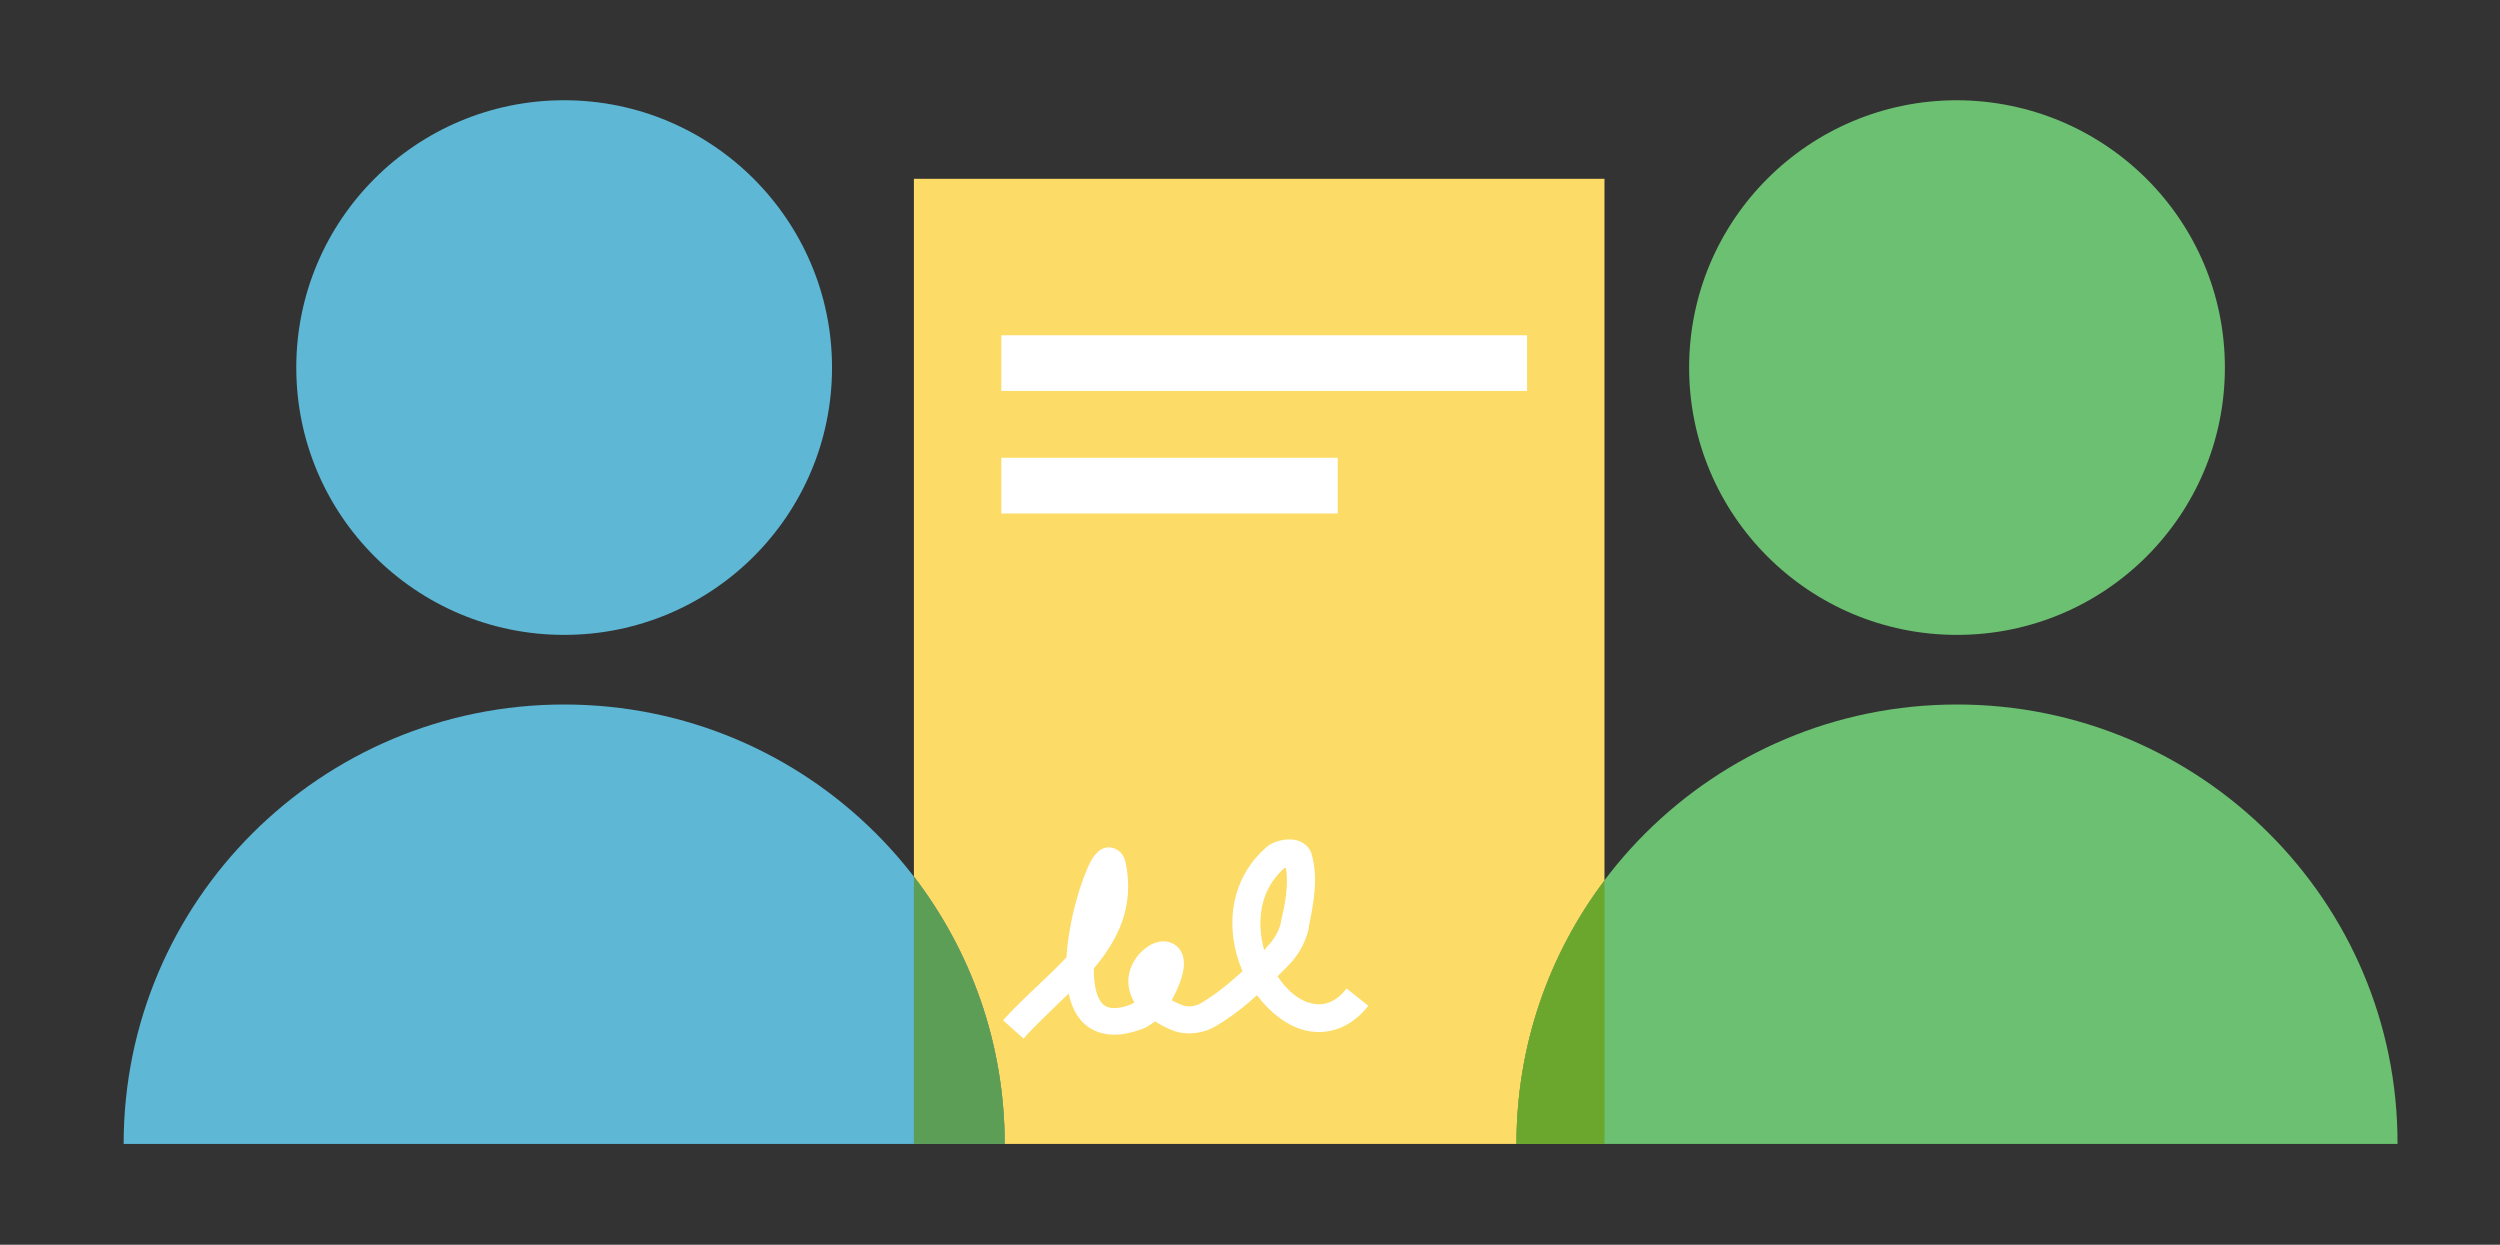 <?xml version="1.0" encoding="utf-8"?>
<!-- Generator: Adobe Illustrator 19.1.0, SVG Export Plug-In . SVG Version: 6.00 Build 0)  -->
<svg version="1.1" id="ikoner" xmlns="http://www.w3.org/2000/svg" xmlns:xlink="http://www.w3.org/1999/xlink" x="0px" y="0px"
	 viewBox="-270.1 309.4 448.9 223.5" style="enable-background:new -270.1 309.4 448.9 223.5;" xml:space="preserve">
<rect x="-270.1" y="309.4" width="448.9" height="223.5" fill="#333333" stroke="none"/>
<style type="text/css">
	.st0{clip-path:url(#SVGID_2_);fill:#5DB7D5;}
	.st1{clip-path:url(#SVGID_4_);fill:#5DB7D5;}
	.st2{clip-path:url(#SVGID_6_);fill:#6CC071;}
	.st3{clip-path:url(#SVGID_8_);fill:#6CC071;}
	.st4{clip-path:url(#SVGID_10_);fill:#FCDC66;}
	.st5{clip-path:url(#SVGID_10_);fill:#5C9E55;}
	.st6{clip-path:url(#SVGID_10_);fill:#6BA62D;}
	.st7{fill:#FFFFFF;}
</style>
<g>
	<g>
		<defs>
			<path id="SVGID_1_" d="M-120.7,375.4c0,26.5-21.5,48-48.1,48c-26.6,0-48.1-21.5-48.1-48c0-26.5,21.5-48,48.1-48
				C-142.3,327.4-120.7,348.9-120.7,375.4"/>
		</defs>
		<clipPath id="SVGID_2_">
			<use xlink:href="#SVGID_1_"  style="overflow:visible;"/>
		</clipPath>
		<rect x="-221.9" y="322.4" class="st0" width="106.2" height="106"/>
	</g>
	<g>
		<defs>
			<path id="SVGID_3_" d="M-168.8,435.9c-43.7,0-79.1,35.3-79.1,78.9h158.2C-89.7,471.2-125.1,435.9-168.8,435.9"/>
		</defs>
		<clipPath id="SVGID_4_">
			<use xlink:href="#SVGID_3_"  style="overflow:visible;"/>
		</clipPath>
		<polyline class="st1" points="-252.9,430.9 -84.7,430.9 -84.7,519.8 -252.9,519.8 -252.9,430.9 		"/>
	</g>
	<g>
		<defs>
			<path id="SVGID_5_" d="M81.3,435.9c-43.7,0-79.1,35.3-79.1,78.9h158.2C160.5,471.2,125,435.9,81.3,435.9"/>
		</defs>
		<clipPath id="SVGID_6_">
			<use xlink:href="#SVGID_5_"  style="overflow:visible;"/>
		</clipPath>
		<polyline class="st2" points="-2.8,430.9 165.4,430.9 165.4,519.8 -2.8,519.8 -2.8,430.9 		"/>
	</g>
	<g>
		<defs>
			<path id="SVGID_7_" d="M129.4,375.4c0,26.5-21.5,48-48.1,48c-26.6,0-48.1-21.5-48.1-48c0-26.5,21.5-48,48.1-48
				C107.9,327.5,129.4,348.9,129.4,375.4"/>
		</defs>
		<clipPath id="SVGID_8_">
			<use xlink:href="#SVGID_7_"  style="overflow:visible;"/>
		</clipPath>
		<rect x="28.2" y="322.5" class="st3" width="106.2" height="106"/>
	</g>
	<g>
		<defs>
			<polyline id="SVGID_9_" points="-106,341.5 18,341.5 18,514.8 -106,514.8 -106,341.5 			"/>
		</defs>
		<clipPath id="SVGID_10_">
			<use xlink:href="#SVGID_9_"  style="overflow:visible;"/>
		</clipPath>
		<path class="st4" d="M18,341.5h-124v125.3c10.2,13.3,16.3,29.9,16.3,48H2.2c0-17.8,5.9-34.2,15.8-47.3V341.5"/>
		<path class="st5" d="M-106,466.8v48h16.3C-89.7,496.8-95.8,480.1-106,466.8"/>
		<path class="st6" d="M18,467.5c-9.9,13.2-15.8,29.6-15.8,47.3H18V467.5"/>
	</g>
	<path class="st7" d="M-86.3,495.9l-3.7-3.3c1.8-2,3.9-4,5.9-5.9c1.9-1.8,3.8-3.6,5.5-5.4c0.4-6.9,2.8-14.4,4.4-17.3
		c0.4-0.7,1.6-2.8,3.7-2.4c0.5,0.1,2,0.5,2.5,2.6c1.7,8-1.4,14-5.7,19.1c0,2.4,0.3,4.5,1.2,5.9c0.4,0.5,1.3,2,5.1,0.7
		c0.3-0.1,0.7-0.3,1-0.5c-0.9-1.5-1.1-2.9-1.1-3.9c0.1-3.4,2.6-6,4.8-6.8c1.6-0.6,3.3-0.2,4.3,1c1.5,1.9,1.1,4.8-1.3,9.3
		c0.5,0.3,1.2,0.6,1.9,0.9c1,0.4,2.4,0.2,3.4-0.4c2.7-1.6,5.1-3.6,7.4-5.7c-0.4-1-0.8-2.1-1.1-3.2c-1.9-7.4,0-14.3,5.3-19
		c1.3-1.2,3.8-1.8,5.6-1.3c1.3,0.4,2.2,1.2,2.6,2.4c1.3,4.5,0.3,9.1-0.5,13.2l0,0.2c-0.6,2.6-1.9,4.9-3.8,6.8
		c-0.6,0.6-1.2,1.2-1.8,1.8c1.7,2.6,4,4.5,6.3,4.9c2.2,0.5,4.3-0.4,6.1-2.7l3.9,3.1c-3,3.8-6.9,5.3-11,4.5c-3.3-0.7-6.5-3.1-9-6.4
		c-2.2,2-4.6,3.9-7.3,5.5c-2.3,1.4-5.4,1.8-7.9,0.8c-1.2-0.5-2.2-1-3.1-1.6c-0.9,0.7-1.9,1.3-3,1.6c-5.6,1.9-8.8,0-10.4-1.9
		c-1-1.2-1.7-2.8-2.1-4.7c-0.8,0.8-1.7,1.6-2.5,2.4C-82.7,492.2-84.7,494-86.3,495.9z M-39.2,465.2c-0.1,0-0.2,0.1-0.3,0.1
		c-5.4,4.8-4.4,11.4-3.8,14c0.1,0.2,0.1,0.4,0.2,0.7c0.2-0.2,0.4-0.4,0.5-0.6c1.2-1.2,2.1-2.7,2.5-4.3l0-0.2
		C-39.3,471.6-38.7,468.2-39.2,465.2z"/>
	<rect x="-90.3" y="369.6" class="st7" width="94.4" height="10"/>
	<rect x="-90.3" y="391.6" class="st7" width="60.4" height="10"/>
</g>
</svg>
